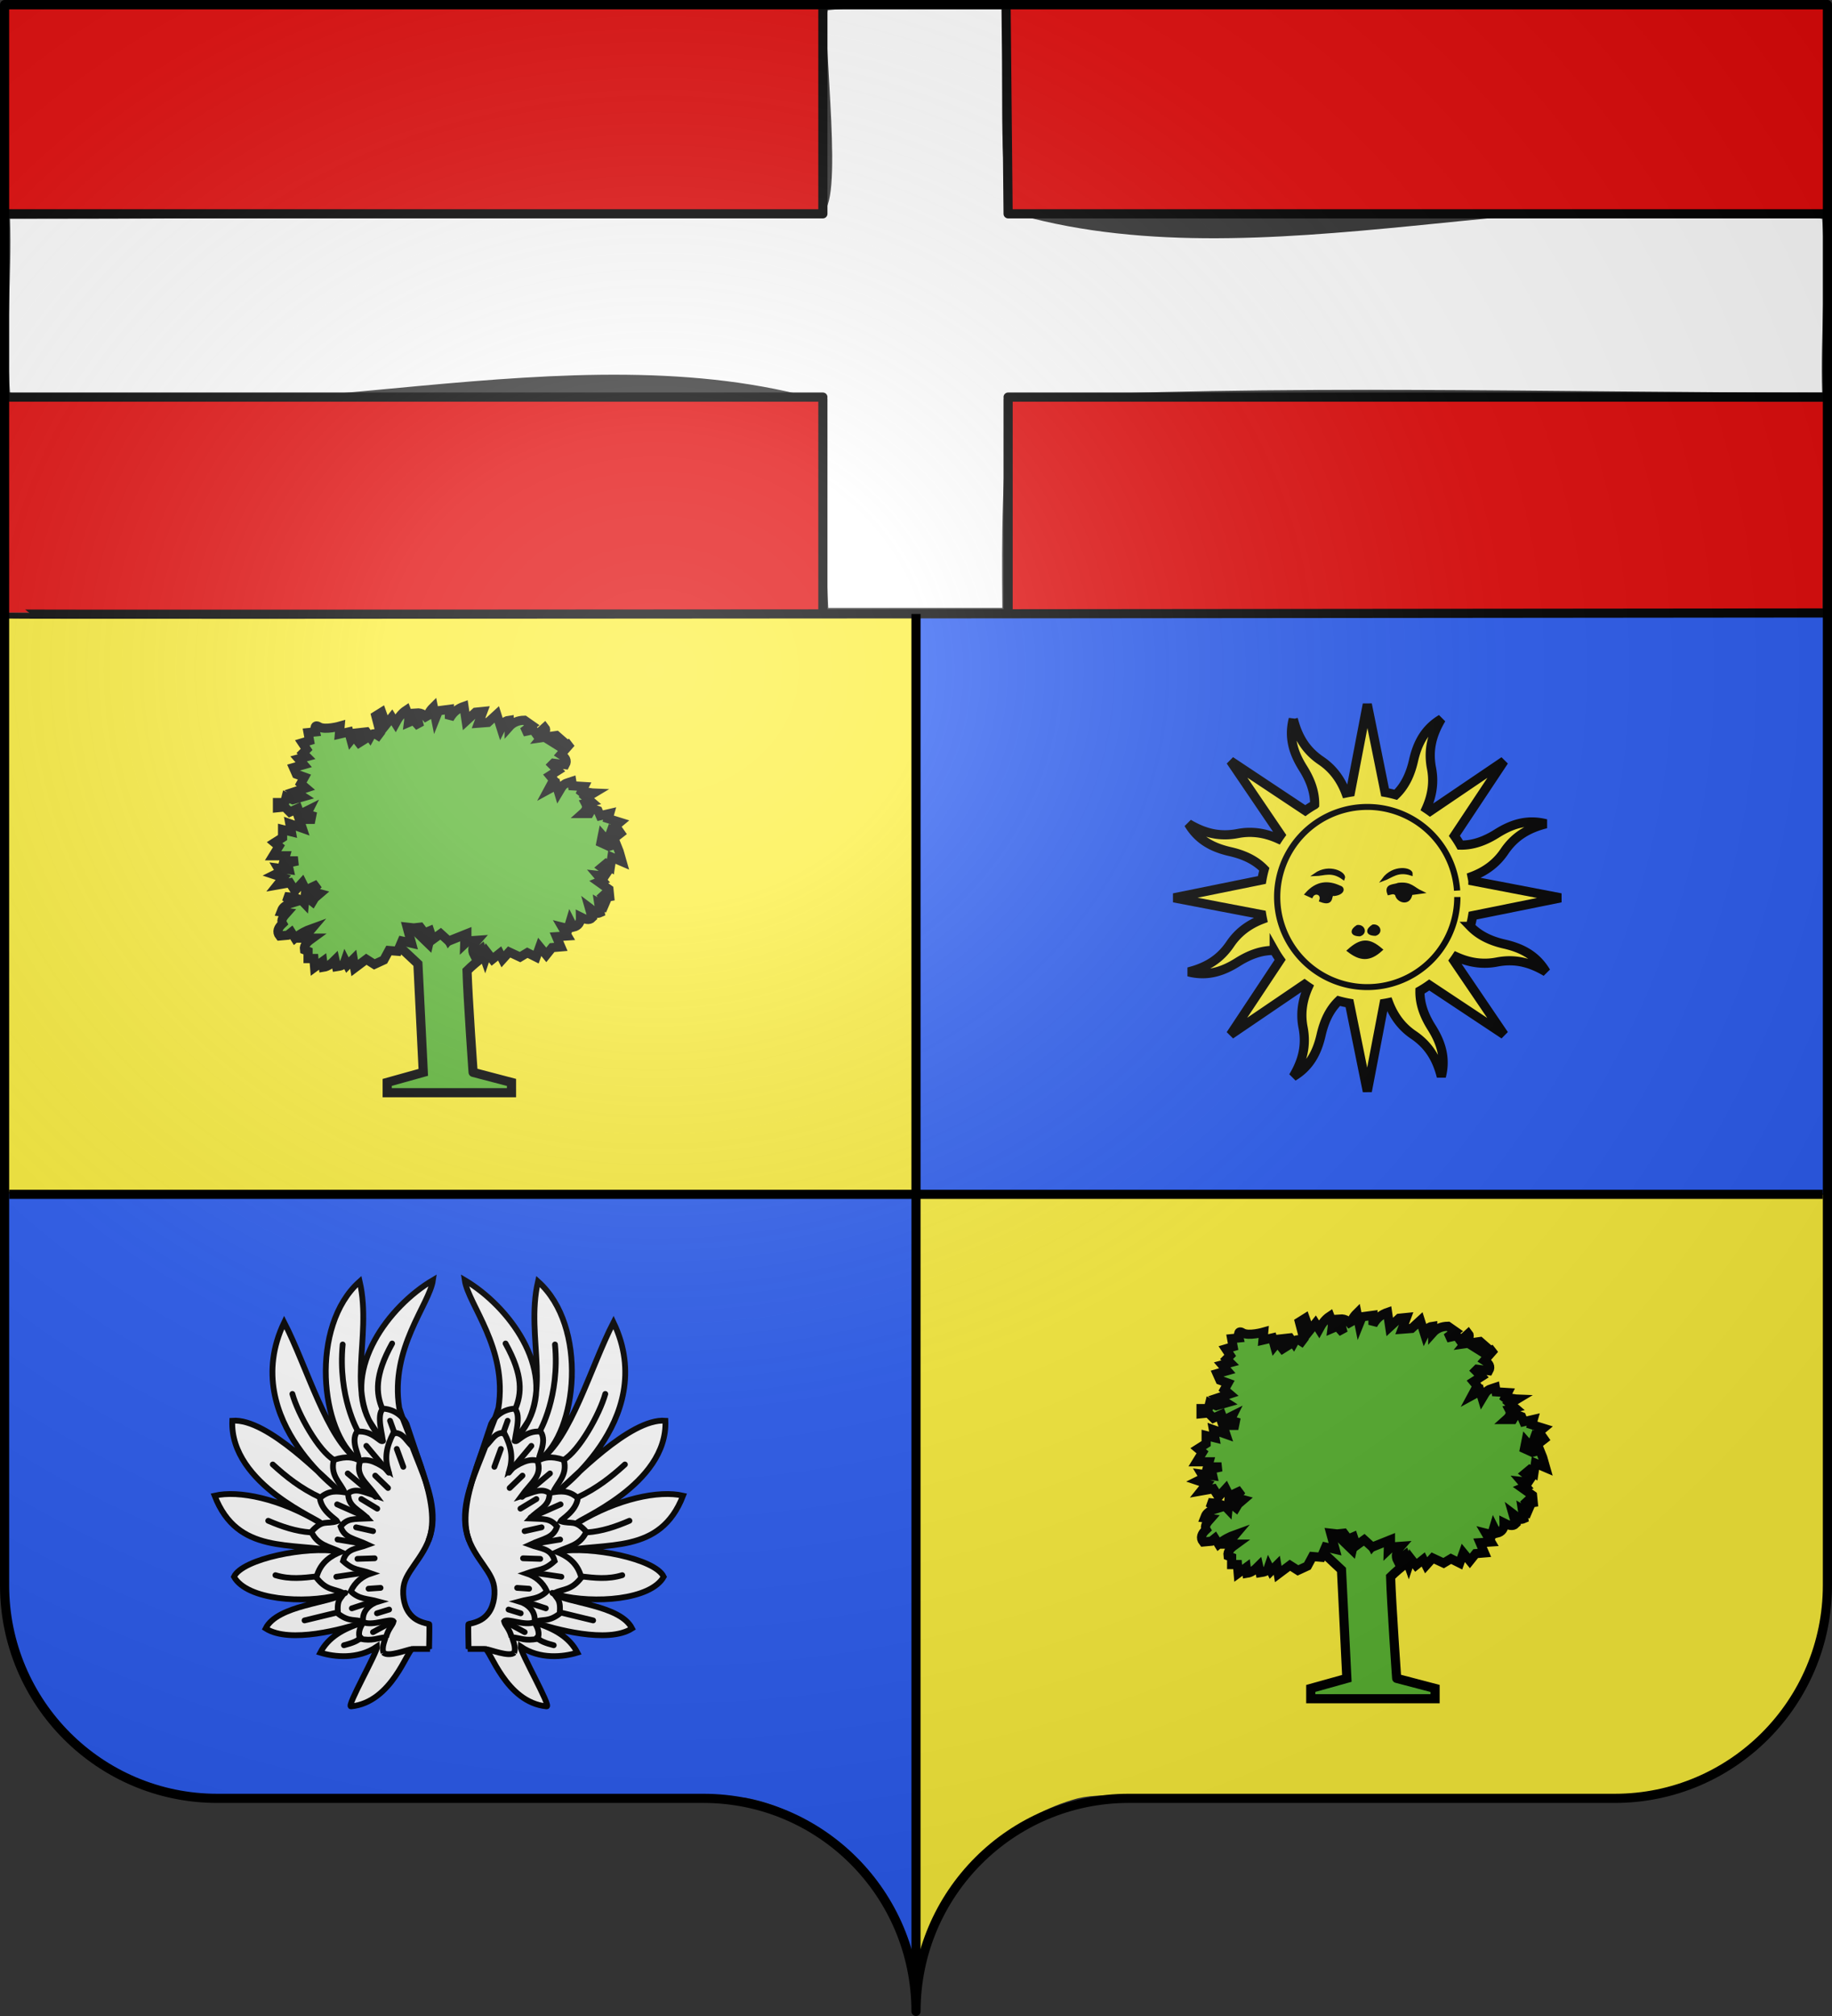 <svg xmlns="http://www.w3.org/2000/svg" xmlns:xlink="http://www.w3.org/1999/xlink" width="600" height="660" version="1.0"><rect width="100%" height="100%" fill="#333333" stroke="none"/><defs><radialGradient xlink:href="#a" id="e" cx="285.186" cy="200.448" r="300" fx="285.186" fy="200.448" gradientTransform="matrix(1.551 0 0 1.35 -227.894 -51.264)" gradientUnits="userSpaceOnUse"/><linearGradient id="a"><stop offset="0" style="stop-color:white;stop-opacity:.314"/><stop offset=".19" style="stop-color:white;stop-opacity:.251"/><stop offset=".6" style="stop-color:#6b6b6b;stop-opacity:.125"/><stop offset="1" style="stop-color:black;stop-opacity:.125"/></linearGradient></defs><g style="display:inline"><path d="M3.8 3.34c.272 165.116-.576 330.238.495 495.351 1.272 16.258-1.476 33.762 5.247 49.024 12.13 24.393 39.117 41.166 66.64 38.89 56.378 1.459 112.852-.679 169.18 1.97 24.658 5.258 43.927 24.52 53.438 47.265 2.628 4.179 4.252-4.63 5.547-6.22 11.175-24.82 37.187-43.358 65.077-41.795 56.165-1.78 112.442 1.01 168.556-2.102 33.291-3.2 60.565-35.78 57.764-69.178 1.46-152.623.499-305.263.79-457.893-.078-18.46.158-37.05-.117-55.43-197.522.079-395.175-.156-592.617.118" style="color:#000;fill:none;stroke:none;stroke-width:1;marker:none;visibility:visible;display:inline;overflow:visible"/><path d="M300.87 200.973c.104 62.03-.542 127.9-.178 189.823 98.364-.104 198.234.208 296.49-.156-.104-62.03 1.208-127.9.844-189.823-98.364.104-198.9-.208-297.156.156M1.807 390.306c.187 46.521.709 95.709.896 142.23 5.534 20.401 19.793 40.623 39.526 49.298 15.324 8.206 33.763 5.726 50.432 6.837 50.431.842 100.912-2.107 151.313-.167 21.693 3.9 39.674 20.886 50.052 40.136 1.441 3.26 6.682 14.788 5.806 11.448 1.179-77.586-.845-170.855-.65-248.448-97.943-.365-198.5-.719-296.552-.823z" style="color:#000;fill:#2b5df2;fill-opacity:1;fill-rule:nonzero;stroke:none;stroke-width:1;marker:none;visibility:visible;display:inline;overflow:visible"/><path d="M2.203 201.64c.104 62.03-.542 126.567-.177 188.49 98.03-.105 199.233 1.208 297.156.843-.104-62.03.208-128.233-.156-190.156-98.03.104-198.9.458-296.823.823M300.87 391.306c.258 78.947-1.624 170.243-.22 249.178.166 3.638 6.673-10.347 6.292-12.521 9.676-18.38 25.922-33.87 46.047-39.224 10.737-2.518 22.227 1.117 33.266.395 51.666-.272 103.333-.906 155-1.203 20.96-5.317 41.082-19.301 50.125-39.093 3.99-8.492 7.87-19.166 6.654-28.698.087-42.53.594-86.567.419-128.99-98.395.104-199.296-.208-297.583.156" style="color:#000;fill:#fcef3c;fill-opacity:1;fill-rule:nonzero;stroke:none;stroke-width:1;marker:none;visibility:visible;display:inline;overflow:visible"/></g><g style="display:inline"><path d="M330.701 130.141c.126 22.37-.65 47.348-.212 69.588 88.37-.125 178.047 1.45 266.287 1.012-.126-22.369.75-46.947.313-69.187-88.37.125-178.148-1.85-266.388-1.413" style="color:#000;fill:#e20909;fill-opacity:1;fill-rule:nonzero;stroke:none;stroke-width:1;marker:none;visibility:visible;display:inline;overflow:visible" transform="matrix(1 0 0 1 .167 0)"/><path d="M270.926 3.341c-2.045 8.486 5.886 65.893-2.422 66.36-88.291.8-177.094 1.953-265.39 1.953.639 18.882-1.509 38.02 0 56.875 84.776 14.767 183.58-21.433 266.312 2.672 2.107 22.539.311 45.283 1.688 67.828h57c-.208-23.101-.22-45.938 2.85-68.826 86.876-4.554 177.988-1.674 265.65-1.674-.64-18.882 1.508-38.021 0-56.875-84.494-15.723-184.161 22.624-266.672-2.36-3.049-22.46-1.449-45.327-1.797-67.953-18.93 1.53-38.341.013-57.219 2" style="color:#000;fill:#fff;fill-opacity:1;fill-rule:nonzero;stroke:none;stroke-width:1;marker:none;visibility:visible;display:inline;overflow:visible" transform="matrix(1 0 0 1 .167 0)"/><path d="M2.501 1.741c.125 21.37-.65 46.547-.212 67.788 88.036-.125 177.88.25 265.787-.188-.125-21.37 1.45-46.147 1.013-67.387-88.037.125-178.68-.65-266.588-.213M2.101 130.141c.126 22.37-.65 48.148-.212 70.388 88.036-.125 179.08.65 266.987.212-.126-22.369.25-48.147-.187-70.387-88.037.125-178.68-.65-266.588-.213M329.701 1.741c-.03 21.38.042 45.75 1.1 66.988 88.266-.125 178.739 1.45 266.875 1.012-.125-21.37.784-46.88.346-68.12-88.703.125-179.747-.317-268.32.12" style="color:#000;fill:#e20909;fill-opacity:1;fill-rule:nonzero;stroke:none;stroke-width:1;marker:none;visibility:visible;display:inline;overflow:visible" transform="matrix(1 0 0 1 .167 0)"/><path d="M330 130h267.333m-595 0h267M330 70h267.333M2.667 70h266.666M269.333 130.667v68.666h0m0-196.666V70M330 130.667v68.666M329.333 2 330 70.001" style="fill:none;stroke:#000;stroke-width:3;stroke-linecap:round;stroke-linejoin:miter;stroke-miterlimit:4;stroke-opacity:1;stroke-dasharray:none;display:inline" transform="matrix(1 0 0 1 .167 0)"/><path d="M598.5 1.5H1.5M1.333 201c.08.333 596.624-.333 596.667-.333" style="fill:none;stroke:#000;stroke-width:3;stroke-linecap:butt;stroke-linejoin:miter;stroke-miterlimit:4;stroke-opacity:1;stroke-dasharray:none;display:inline" transform="matrix(1 0 0 1 .167 0)"/><g style="display:inline"><path d="M105.115 39.11c-2.936 11.483.3 20.935 5.911 29.841 4.34 6.888 7.19 14.227 7.055 22.113a64 64 0 0 0-5.673 3.604L67.06 64.547l30.444 44.848a66 66 0 0 0-1.593 2.317c-8.635-3.89-16.74-4.662-24.465-3.167-10.92 2.112-20.19-.175-29.87-5.945 6.043 10.196 15.059 14.589 25.324 16.919 7.954 1.805 15.144 4.973 20.63 10.667a65 65 0 0 0-1.464 6.518l-53.378 10.824 53.257 10.185c.147.916.323 1.83.51 2.745-8.859 3.351-15.157 8.525-19.564 15.045-6.227 9.215-14.356 14.155-25.28 16.92 11.482 2.936 20.918-.338 29.825-5.95 6.887-4.338 14.226-7.19 22.112-7.054a64 64 0 0 0 3.604 5.673l-30.105 45.386 44.87-30.498c.75.542 1.508 1.1 2.279 1.609-3.89 8.635-4.646 16.78-3.152 24.503 2.113 10.92-.19 20.152-5.96 29.832 10.196-6.043 14.589-15.059 16.919-25.324 1.805-7.954 4.973-15.144 10.667-20.63 2.15.598 4.31 1.089 6.518 1.464l10.824 53.378 10.185-53.257a64 64 0 0 0 2.745-.51c3.35 8.862 8.527 15.158 15.045 19.564 9.215 6.227 14.155 14.356 16.92 25.28 2.937-11.482-.338-20.918-5.95-29.825-4.347-6.9-7.166-14.217-7.015-22.128a64 64 0 0 0 5.634-3.588l45.387 30.105-30.46-44.886a66 66 0 0 0 1.57-2.263c8.637 3.901 16.775 4.646 24.504 3.152 10.919-2.113 20.151.19 29.832 5.96-6.044-10.196-15.044-14.55-25.31-16.88-7.944-1.804-15.126-5.033-20.607-10.722a65 65 0 0 0 1.426-6.502l53.394-10.786-53.273-10.223a64 64 0 0 0-.51-2.745c8.867-3.348 15.157-8.524 19.564-15.045 6.227-9.215 14.372-14.117 25.296-16.882-11.482-2.936-20.934.3-29.84 5.911-6.901 4.348-14.218 7.167-22.129 7.016a64 64 0 0 0-3.588-5.634l30.121-45.348-44.902 30.422a66 66 0 0 0-2.263-1.57c3.896-8.634 4.662-16.742 3.167-24.466-2.112-10.92.175-20.19 5.945-29.87-10.196 6.043-14.55 15.043-16.88 25.308-1.808 7.963-5.031 15.176-10.744 20.662-2.135-.593-4.288-1.107-6.48-1.48L150.01 30.188 139.787 83.46c-.916.147-1.83.323-2.745.51-3.35-8.861-8.524-15.157-15.045-19.564-9.215-6.227-14.117-14.372-16.882-25.296z" style="color:#000;fill:#fcef3c;fill-opacity:1;fill-rule:nonzero;stroke:#000;stroke-width:5.553;stroke-linecap:butt;stroke-linejoin:miter;stroke-miterlimit:4;stroke-opacity:1;stroke-dasharray:none;stroke-dashoffset:0;marker:none;visibility:visible;display:inline;overflow:visible" transform="matrix(.54 0 0 .54 366.8 214.272)"/><path d="M138.694 179.527c7.096 5.48 12.635 5.892 19.689-.57-7.296-6.258-12.083-6.26-19.69.57zM121.784 149.16c1.522-4.594-3.865-6.059-5.612-2.526l-3.086-1.403c6.32-7.14 13.136-7.523 20.203-4.209 2.362.546 2.262 3.753-3.367 4.49-3.662-1.184.48 6.885-8.138 3.648zM118.417 133.446c5.382-.135 10.074-2.918 17.117 2.245 1.252-2.97-8.601-8.255-17.117-2.245zM159.713 136.412c5.062-1.832 8.632-5.957 16.947-3.289.247-3.213-10.772-5.108-16.947 3.289zM167.803 145.512c-1.59-1.783-3.18-.905-4.77-.561-2.003-5.27 3.09-4.46 5.892-5.612 7.389-.903 8.885 2.522 13.75 4.77l-6.174.842c-1.02 7.236-8.383 4.363-8.698.561zM153.492 164.593c3.47-.44 5.24 3.806 1.403 5.05-5.618-.14-4.626-3.04-1.403-5.05zM144.038 164.89c3.469-.44 5.24 3.805 1.403 5.05-5.618-.141-4.626-3.041-1.403-5.05z" style="fill:#000;fill-opacity:1;fill-rule:evenodd;stroke:#000;stroke-width:1.851px;stroke-linecap:butt;stroke-linejoin:miter;stroke-opacity:1" transform="matrix(.54 0 0 .54 366.8 214.272)"/></g><path d="M253.498 269.342a35.761 37.572 0 1 1-.091-2.68" style="color:#000;fill:none;stroke:#000;stroke-width:2.485;stroke-linecap:butt;stroke-linejoin:miter;stroke-miterlimit:4;stroke-opacity:1;stroke-dasharray:none;stroke-dashoffset:0;marker:none;visibility:visible;display:inline;overflow:visible" transform="matrix(.825 0 0 .785 268.158 82.234)"/><path d="m-170.82 250.718-6.627 12.782 14.675 13.728 3.314 66.91-22.264 6.206v6.351h76.677v-6.351l-23.678-6.205c.018.5-3.296-46.339-3.752-62.65 6.423-6.328 11.906-9.84 17.516-13.729L-124.9 256.4l-8.995 8.52.474-15.148-10.415 12.782-8.048-16.095-4.26 18.462z" style="fill:#5ab532;fill-opacity:1;fill-rule:evenodd;stroke:#000;stroke-width:5.645;stroke-linecap:butt;stroke-linejoin:miter;stroke-miterlimit:4;stroke-opacity:1;stroke-dasharray:none" transform="translate(223.302 168.33)scale(.531)"/><path d="m-165.374 255.096-4.043-.45 2.695 9.885-5.84-1.348-2.696 6.29-5.392-.449-3.145 5.841-5.84 2.696-4.943-3.145-7.189 5.391-.899-5.391-3.594 3.594-1.348-2.695c-1.2 3.585-3.385 3.232-5.391 3.594l-.899-4.044c-2.096 2.098-4.26 4.061-7.189 4.493l-.449-3.594-4.942 3.594-.45-5.391h-3.594v-4.493l-2.246-.899c-.445-2.92 2.044-5.105 4.942-7.189h-5.392l4.943-5.84c-3.445 1.231-6.89 2.923-10.334 5.84l-2.247-3.594-2.246 1.797-4.943.45c-2.026-2.547-.959-5.093 1.798-7.639-1.305-2.246.692-4.493 2.695-6.74l-3.594-.448c.752-1.947 1.136-3.894 7.638-5.841l-5.391-3.595c4.282.393 8.664.387 12.13 4.044l.45-4.493 4.493 3.594 1.348-2.246 3.145-2.696-4.942-1.348 4.043-4.493-7.638 3.595-2.246-4.493-4.493 4.942-3.145-4.942-7.638 1.348 3.594-4.493-5.392-1.798 3.595-1.797-1.348-2.246 6.74.898-.9-4.043 6.29-1.348h-8.536l.899-3.145h-7.638l3.594-5.841-2.696-2.247 4.943-3.145v-4.942l5.391 1.348-.898-4.942 7.638 2.695-1.797-5.391h7.188l.45-2.247-3.146-.898 1.348-2.696-5.391 2.696-1.348-3.595-4.942 2.247-3.145-3.145-4.493.449v-3.145h4.493l.898-3.594 4.044 1.797 6.29-1.797-4.942-3.146 6.74-2.246-3.146-2.696 2.247-4.043-4.943-1.798-1.797-4.043 6.29-1.798-3.145-3.594 4.942-1.348-2.246-2.246 2.246-2.247-2.695-4.043 4.493-1.348-.899-4.943 4.493-.449s-1.348-5.391 2.247-3.145 13.03-.45 13.03-.45l-.45 4.943 5.84-1.348 1.349 4.942 1.797-2.246 3.145 4.044 3.594-2.247c-1.69-.706-2.231-2.56-3.145-4.044l4.044-.449 2.246 3.145c1.648-3.061 3.295-1.97 4.943-.898l1.348-1.798-2.696-10.333 3.594-2.247 2.696 7.638 3.594-4.493 2.247 3.595c1.628-3.005 3.44-5.918 6.74-8.088 1.419 3.516 1.614 5.808 1.347 7.638l3.145-1.348 3.595 4.044-2.247-8.537c4.284-.39 5.8 1.989 7.638 4.044-.812-2.546.576-5.092 3.145-7.638l1.348 6.74 1.797-4.494 6.74-.898v5.84c2.498-4.534 5.646-6.468 8.986-7.637l1.348 8.986 5.84-5.392 4.493-.45-2.695 7.19 5.84-.45 5.392-4.942 2.696 8.537c1.054-2.043 1.483-4.503 4.942-4.943v4.044c2.307-2.605 5.434-3.98 9.435-4.044l4.493 3.145-5.391 4.044 6.29-1.348 2.246 3.145 4.943-4.493c1.333 1.577-.235 3.878-2.247 6.29l9.435-1.347 3.595 3.145-5.392 1.348 3.595 2.246h2.695l4.493-2.246-6.29 7.188c2.789 1.72 4.134 3.727 2.696 6.29l-7.189-.898-.898.898 3.594 3.595-4.942 3.145 2.246 2.696-3.145 5.84 4.942-2.695 1.348 4.493c1.418-2.327 2.377-5.112 5.392-5.841l2.696-.899.449 2.696 7.189.45-2.696 5.391c3.486-3.012 5.828-1.448 8.537-1.348l-4.493 2.696 3.145 2.696-3.595.898c1.394 2.595.174 4.537-1.797 6.29h4.044l1.797-3.145 3.594 1.348 1.348 3.145 5.841-1.348-.898 3.146 7.188 2.246-2.695 2.246 3.145 4.493-4.044 3.146-2.246-3.146-1.798 4.943-3.145-3.595-.898 4.493 4.942 2.247 4.493-1.348 1.797 4.493 1.797 6.29-6.29-2.696-.898 5.841-2.696-1.797-2.696 2.246 3.594 2.696-1.797 2.696-4.044-.45 2.696 3.146-2.246.898 6.29 4.493.45 4.493-2.697.45-3.145-2.696 3.595 4.942-1.348 3.145-3.145-1.797.898 5.84c-3.558 1.576-4.716-1.649-6.74-3.144l1.798 6.29c-1.865 1.975-4.49.91-7.189-.45.11 3.302-1.215 5.53-4.493 6.29l-1.797-3.594-1.348 4.493-3.594-.898 3.145 5.391-6.74.45 2.696 6.29-5.391.45-3.595 4.492-4.043-4.942-2.247 6.29-5.391-2.696-4.493 2.696-6.74-3.145-4.044 4.493-1.797-3.594-4.493 3.594-3.145-4.044-1.348 4.044-2.246-6.29-4.493 3.594c-1.59-2.995-.847-5.99 1.797-8.986l-6.29.45v-4.494l-11.233 4.493-4.942-4.493-4.942 3.595-1.797-5.392-3.145 1.348-2.696-3.594z" style="fill:#5ab532;fill-opacity:1;fill-rule:evenodd;stroke:#000;stroke-width:5.645;stroke-linecap:butt;stroke-linejoin:miter;stroke-miterlimit:4;stroke-opacity:1;stroke-dasharray:none" transform="translate(223.302 168.33)scale(.531)"/><g style="display:inline"><path d="m-170.82 250.718-6.627 12.782 14.675 13.728 3.314 66.91-22.264 6.206v6.351h76.677v-6.351l-23.678-6.205c.018.5-3.296-46.339-3.752-62.65 6.423-6.328 11.906-9.84 17.516-13.729L-124.9 256.4l-8.995 8.52.474-15.148-10.415 12.782-8.048-16.095-4.26 18.462z" style="fill:#5ab532;fill-opacity:1;fill-rule:evenodd;stroke:#000;stroke-width:5.645;stroke-linecap:butt;stroke-linejoin:miter;stroke-miterlimit:4;stroke-opacity:1;stroke-dasharray:none" transform="translate(525.783 366.728)scale(.531)"/><path d="m-165.374 255.096-4.043-.45 2.695 9.885-5.84-1.348-2.696 6.29-5.392-.449-3.145 5.841-5.84 2.696-4.943-3.145-7.189 5.391-.899-5.391-3.594 3.594-1.348-2.695c-1.2 3.585-3.385 3.232-5.391 3.594l-.899-4.044c-2.096 2.098-4.26 4.061-7.189 4.493l-.449-3.594-4.942 3.594-.45-5.391h-3.594v-4.493l-2.246-.899c-.445-2.92 2.044-5.105 4.942-7.189h-5.392l4.943-5.84c-3.445 1.231-6.89 2.923-10.334 5.84l-2.247-3.594-2.246 1.797-4.943.45c-2.026-2.547-.959-5.093 1.798-7.639-1.305-2.246.692-4.493 2.695-6.74l-3.594-.448c.752-1.947 1.136-3.894 7.638-5.841l-5.391-3.595c4.282.393 8.664.387 12.13 4.044l.45-4.493 4.493 3.594 1.348-2.246 3.145-2.696-4.942-1.348 4.043-4.493-7.638 3.595-2.246-4.493-4.493 4.942-3.145-4.942-7.638 1.348 3.594-4.493-5.392-1.798 3.595-1.797-1.348-2.246 6.74.898-.9-4.043 6.29-1.348h-8.536l.899-3.145h-7.638l3.594-5.841-2.696-2.247 4.943-3.145v-4.942l5.391 1.348-.898-4.942 7.638 2.695-1.797-5.391h7.188l.45-2.247-3.146-.898 1.348-2.696-5.391 2.696-1.348-3.595-4.942 2.247-3.145-3.145-4.493.449v-3.145h4.493l.898-3.594 4.044 1.797 6.29-1.797-4.942-3.146 6.74-2.246-3.146-2.696 2.247-4.043-4.943-1.798-1.797-4.043 6.29-1.798-3.145-3.594 4.942-1.348-2.246-2.246 2.246-2.247-2.695-4.043 4.493-1.348-.899-4.943 4.493-.449s-1.348-5.391 2.247-3.145 13.03-.45 13.03-.45l-.45 4.943 5.84-1.348 1.349 4.942 1.797-2.246 3.145 4.044 3.594-2.247c-1.69-.706-2.231-2.56-3.145-4.044l4.044-.449 2.246 3.145c1.648-3.061 3.295-1.97 4.943-.898l1.348-1.798-2.696-10.333 3.594-2.247 2.696 7.638 3.594-4.493 2.247 3.595c1.628-3.005 3.44-5.918 6.74-8.088 1.419 3.516 1.614 5.808 1.347 7.638l3.145-1.348 3.595 4.044-2.247-8.537c4.284-.39 5.8 1.989 7.638 4.044-.812-2.546.576-5.092 3.145-7.638l1.348 6.74 1.797-4.494 6.74-.898v5.84c2.498-4.534 5.646-6.468 8.986-7.637l1.348 8.986 5.84-5.392 4.493-.45-2.695 7.19 5.84-.45 5.392-4.942 2.696 8.537c1.054-2.043 1.483-4.503 4.942-4.943v4.044c2.307-2.605 5.434-3.98 9.435-4.044l4.493 3.145-5.391 4.044 6.29-1.348 2.246 3.145 4.943-4.493c1.333 1.577-.235 3.878-2.247 6.29l9.435-1.347 3.595 3.145-5.392 1.348 3.595 2.246h2.695l4.493-2.246-6.29 7.188c2.789 1.72 4.134 3.727 2.696 6.29l-7.189-.898-.898.898 3.594 3.595-4.942 3.145 2.246 2.696-3.145 5.84 4.942-2.695 1.348 4.493c1.418-2.327 2.377-5.112 5.392-5.841l2.696-.899.449 2.696 7.189.45-2.696 5.391c3.486-3.012 5.828-1.448 8.537-1.348l-4.493 2.696 3.145 2.696-3.595.898c1.394 2.595.174 4.537-1.797 6.29h4.044l1.797-3.145 3.594 1.348 1.348 3.145 5.841-1.348-.898 3.146 7.188 2.246-2.695 2.246 3.145 4.493-4.044 3.146-2.246-3.146-1.798 4.943-3.145-3.595-.898 4.493 4.942 2.247 4.493-1.348 1.797 4.493 1.797 6.29-6.29-2.696-.898 5.841-2.696-1.797-2.696 2.246 3.594 2.696-1.797 2.696-4.044-.45 2.696 3.146-2.246.898 6.29 4.493.45 4.493-2.697.45-3.145-2.696 3.595 4.942-1.348 3.145-3.145-1.797.898 5.84c-3.558 1.576-4.716-1.649-6.74-3.144l1.798 6.29c-1.865 1.975-4.49.91-7.189-.45.11 3.302-1.215 5.53-4.493 6.29l-1.797-3.594-1.348 4.493-3.594-.898 3.145 5.391-6.74.45 2.696 6.29-5.391.45-3.595 4.492-4.043-4.942-2.247 6.29-5.391-2.696-4.493 2.696-6.74-3.145-4.044 4.493-1.797-3.594-4.493 3.594-3.145-4.044-1.348 4.044-2.246-6.29-4.493 3.594c-1.59-2.995-.847-5.99 1.797-8.986l-6.29.45v-4.494l-11.233 4.493-4.942-4.493-4.942 3.595-1.797-5.392-3.145 1.348-2.696-3.594z" style="fill:#5ab532;fill-opacity:1;fill-rule:evenodd;stroke:#000;stroke-width:5.645;stroke-linecap:butt;stroke-linejoin:miter;stroke-miterlimit:4;stroke-opacity:1;stroke-dasharray:none" transform="translate(525.783 366.728)scale(.531)"/></g><g style="display:inline"><path d="M322.315 346.931c-3.599.86-5.461 4.485-7.961 6.883-4.485 11.423-9.607 22.903-10.507 35.304-.6 6.158-.098 12.613 2.915 18.13 3.274 6.827 8.56 12.555 11.564 19.503 2 6.273 1.11 13.744-3.074 18.915-2.43 3.15-6.296 4.449-9.969 5.53-.389 2.662-.063 5.55-.172 8.298.367 1.128-.812 3.656.743 3.804 4.123.004 8.337-.282 12.278 1.15 3.294.759 6.752 2.13 10.16 1.366 1.068-1.028.357-2.842.226-4.125-.439-2.258-1.454-4.19-2.242-6.289-.947-2.244-2.637-4.22-3.297-6.555 1.3-1.61 3.792-.93 5.582-.737 3.446.53 7.02 1.564 10.504.901 1.176-.587.462-2.307.32-3.304-1.161-4.134-5.332-6.162-9.078-7.422-1.658-.43.468-.578 1.08-.784 4.742-1.26 10.043-1.438 14.13-4.458 1.34-.768-.195-2.132-.676-2.932-2.418-3.503-6.178-5.654-10.138-6.993-2.126-.483.83-.866 1.604-1.24 4.716-1.508 9.925-2.218 13.751-5.63 1.088-.61-.17-1.857-.478-2.666-2.438-3.687-7.35-4.01-11.172-5.399-.746-.307-2.182-.554-2.492-.969 4.063-2.102 8.628-3.227 12.563-5.585 1.295-1.128 3.195-2.446 3.148-4.344-1.711-2.63-5.027-3.302-7.967-3.384-2.465-.183-5.013-.237-7.431-.468 3.21-3.65 7.794-5.924 10.593-9.937.734-1.25 1.083-2.888.743-4.258-1.952-1.143-4.234-.966-6.33-.349-2.68.592-5.292 1.604-7.702 2.802-.803-.14-1.769.32-2.406.422 3.063-4.542 7.332-8.31 9.906-13.195 1.065-2.07 1.14-4.693.383-6.836-1.26-.749-2.96-.112-4.338.023-3.89.801-7.391 3.022-10.052 5.945-.353.343-1.742.832-1.329-.148 1.182-4.777 1.811-9.866.284-14.647-.764-2.083-1.219-4.525-2.807-6.142-.252-.17-.56-.214-.86-.18m-.25 7.156c1.19.02.369 1.61.252 2.223-1.064 2.97-1.966 6.131-3.393 8.934-1.014.371-1.4-1.073-.79-1.75 1.111-3.082 2.01-6.329 3.517-9.235a.66.66 0 0 1 .414-.172m11.718 14.563c.769-.013 1.166.958.336 1.36-2.242 2.402-4.506 4.886-7.203 6.796-.994 0-.893-1.312-.086-1.625 2.255-2.209 4.427-4.712 6.953-6.531m7.868 12.828c.767.125.495 1.194-.125 1.406-2.718 1.89-5.578 3.822-8.657 5.094-.923.44-.946-.926-.265-1.18 2.763-1.972 5.68-3.84 8.773-5.265.088-.034.18-.043.274-.055m2.984 15.469c.678.331.405 1.427-.399 1.367-3.06.849-6.172 1.65-9.296 2.11-.915-.246-.702-1.603.28-1.547 3.096-.78 6.243-1.501 9.415-1.93m-9.711 16.851c3.057.161 6.245-.033 9.227.579.553.525-.126 1.315-.813 1.062-3.186.077-6.503.282-9.61-.36-.684-.507.06-1.598.852-1.273.115.005.23-.008.344-.008m-2.781 16.243c1.895.199 4.018-.135 5.773.617.629.444.362.998-.281 1.219-1.471.337-3.135-.23-4.672-.18-.8-.14-2.803.029-2.672-1.227.333-.564 1.285-.346 1.852-.43m-5.961 11.898c2.486.376 5.029 1.208 7.281 2.234.409.717-.314 1.439-1.062 1.04-2.221-.645-4.677-1.077-6.672-2.297-.231-.318-.037-1.042.453-.977" style="color:#000;fill:#fff;fill-opacity:1;fill-rule:nonzero;stroke:none;stroke-width:1;marker:none;visibility:visible;display:inline;overflow:visible" transform="matrix(.599 0 0 .599 -29.095 261.843)"/><path d="M350.455 411.15c-.457.973.952 1.839 1.086 2.805.313 1.06 1.47 2.468.008 3.101-2.157 1.89-4.678 3.234-7.25 4.39-.75.978 1.198.864 1.734 1.024 3.206.623 6.645.744 9.703 1.742.312.649-.238 1.328-.96 1.063-4.376-.353-8.684-1.332-13.063-1.648-.71.526.707 1.29.953 1.79 2.19 2.162 4.296 4.402 5.61 7.217-2.383 2.531-5.635 3.937-8.875 4.938-1.085.595.438 1.284 1.03 1.414 2.236.927 4.725 1.368 6.829 2.5.42.847-.496 1.22-1.172.93-2.599-.51-5.088-1.702-7.672-2.243-.725.553.658 1.412.914 1.97 1.33 1.61 1.74 3.651 2.18 5.616.85.68 2.14-.254 3.139-.132 3.267-.33 6.692-1.267 9.01-3.657-.143-2.715-.006-5.755-1.97-7.898-.371-.93-1.587-1.322-1.75-2.29.092-1.236 1.893-1.132 2.699-1.648 4.14-1.28 8.583-2.558 11.46-6.023 1.302-.923.84-2.597.117-3.734-1.822-4.683-5.94-7.986-10.438-9.937-1.075-.406-2.17-1.254-3.322-1.29M329.69 450.08c-.962.57.707 1.293 1.156 1.593 1.607 1.047 3.618 1.698 4.93 3.094.087 1.014-1.248.88-1.75.37-2.505-1.125-4.793-2.661-7.313-3.721-.807.502.404 1.662.523 2.289.774.964.728 2.515 1.774 3.203 3.829.849 7.924 1.869 11.812.898 1.678-1.15.897-3.614.282-5.156-.46-1.242-1.068-2.487-2.633-1.92-2.962.244-5.864-.305-8.781-.65M354.002 378.947c-1.507.19-3.229.06-4.578.64.034 2.989-1.616 5.59-3.61 7.696-.568.71.6.773.977.36 2.752-.934 5.304-2.635 8.125-3.22.838.517.137 1.588-.677 1.635-3.86 1.961-7.993 3.391-11.73 5.56.158.867 1.563.494 2.227.727 3.466.11 7.04 1.8 8.868 4.82-.613 2.372-2.386 4.317-4.227 5.883-.664.094-1.094 1.209-.156 1.149 1.928.094 3.91-.953 5.789-.477.728.936-.635 1.628-1.469 1.477-3.476.711-7.059 1.022-10.46 2.023-.442.888 1.214.957 1.773 1.22 1.928.594 3.637 1.683 5.234 2.843 4.357-2.02 9.091-3.328 13.172-5.875 1.744-1.426 3.82-3.049 4.351-5.29-1.35-1.322-2.896-3.18-4.789-3.429-.822-.987-2.49-.559-3.625-.867-1.985-.245-3.994-.481-5.882-1.125 3.482-3.857 8.796-6.838 9.859-12.32-.255-1.282-1.876-1.744-2.86-2.375-1.965-.91-4.165-1.153-6.312-1.055M348.635 360.322c-1.884.067-3.963.416-5.508 1.383.989 3.677.06 7.606-2.195 10.625-.39.34-.844 1.716.101 1.242 2.724-1.877 5.058-4.388 7.844-6.125.797-.014.95 1.047.281 1.375-2.827 2.823-6.236 5.105-9.007 7.984.25.935 1.608.026 2.288.192 2.185-.223 4.496-.196 6.326 1.175.75.74 1.32.033 1.549-.744 2.218-4.392 6.195-8.38 5.774-13.662-.03-.973.105-2.438-1.187-2.594a20.2 20.2 0 0 0-6.266-.851M328.479 333.752c-3.156.417-6.306 1.859-8.453 4.234-1.647 3.478-3.234 7.082-4.297 10.766.464.775 1.365-.67 1.867-.946 1.379-1.568 3.39-2.243 5.289-2.804.958-2.097 1.282-4.627 2.734-6.438.931.034 1.112 1.291.594 1.922-.408 1.785-1.742 3.526-1.383 5.406 2.047 4.639 3.964 9.484 3.725 14.648.143.836-.5 2.182.26 2.758 2.54-2.328 4.59-5.27 6.918-7.856 1.024-.945 1.703-2.387 2.894-3.073 1.067-.101.99 1.255.281 1.695-1.735 2.356-3.92 4.433-5.484 6.883.574.67 1.698-.308 2.445-.344 1.984-.673 4.207-.151 6.149-.601.895-3.874 2.944-7.79 2.101-11.844-.13-1.562-.853-2.71-2.565-2.03-4.11.138-7.337 2.976-10.67 4.952-1.155.68-2.292-.831-1.804-1.922.631-4.603 2.04-9.364 1-14-.271-.7-.68-1.6-1.601-1.406" style="color:#000;fill:#fff;fill-opacity:1;fill-rule:nonzero;stroke:none;stroke-width:1;marker:none;visibility:visible;display:inline;overflow:visible" transform="matrix(.599 0 0 .599 -29.095 261.843)"/><path d="M304.049 264.853c-.516 1.084.593 2.352.832 3.439 5.425 12.593 12.556 24.582 15.529 38.111 1.928 8.653 2.599 17.787.99 26.544-.192.468-.568 1.775.368 1.437 2.34-1.27 4.912-2.241 7.617-2.39 2.62-5.95 2.793-12.96.983-19.219-1.332-5.367-4.097-10.223-6.194-15.258-.394-.51.012-1.475.687-1 1.914 2.277 2.892 5.242 4.211 7.885 3.348 7.044 4.896 15.04 3.477 22.795-.19 1.995-1.323 3.813-1.516 5.781 1.664 3.832.996 8.157.36 12.149.407.982 1.288-.441 1.578-.86 2.582-3.573 4.814-7.436 5.898-11.734 3.183-10.382 1.573-21.704-2.851-31.453-6.404-14.281-17.27-26.283-29.999-35.251-.627-.287-1.239-1.067-1.97-.976" style="color:#000;fill:#fff;fill-opacity:1;fill-rule:nonzero;stroke:none;stroke-width:1;marker:none;visibility:visible;display:inline;overflow:visible" transform="matrix(.599 0 0 .599 -29.095 261.843)"/><path d="M342.924 265.384c-.923 3.042-1.092 6.33-1.438 9.5-.958 17.308 2.263 34.626.375 51.907-.837 7.088-3.965 13.634-7.882 19.515.134.943 1.412-.131 1.953-.246 2.018-1.042 4.238-1.524 6.484-1.598 1.29-.848 1.496-2.667 2.233-3.937 5.54-13.249 7.422-27.847 6.307-42.125-.175-.655-.021-1.71.913-1.398.911.588.537 2.116.784 3.07.825 14.542-1.216 29.392-7.279 42.705-.735 1.226-1.072 2.488-.083 3.67 1.21 3.718.191 7.724-.89 11.351.19 1.143 1.42-.205 1.75-.609 7.025-7.889 10.559-18.227 12.503-28.45 2.799-16.354 1.628-33.777-5.27-48.987-2.498-5.249-5.774-10.197-9.905-14.29-.16-.103-.375-.232-.555-.078M383.486 288.322c-1.475 1.808-2.139 4.247-3.217 6.32-7.439 16.48-13.486 33.644-22.223 49.473-2.738 5.006-6.12 9.62-9.927 13.847.294.908 1.838.454 2.578.727 1.961.069 3.797.978 5.735.961 2.914-1.63 5.06-4.407 7.148-6.977a101.2 101.2 0 0 0 14.875-28.086c.221-.886 1.762-.522 1.32.422-1.875 7.08-5.397 13.617-9.049 19.933-3.585 6.003-7.69 11.85-13.193 16.192-.05 1.552.51 3.226.133 4.828-.502 3.681-2.79 6.788-4.555 9.954.26.953 1.4-.18 1.79-.477 10.076-8.714 19.34-18.644 25.634-30.485 7.052-12.688 10.41-27.7 7.826-42.124-1.011-4.808-2.147-9.737-4.328-14.18-.112-.184-.308-.383-.547-.328M410.416 340.064c-8.928.678-16.688 5.608-23.907 10.52-9.942 6.866-18.767 15.2-27.453 23.53-.799.96-2.323 1.622-2.671 2.825 1.14.845 2.815.704 4.07 1.438 1.327.423 2.39 1.451 3.633 1.953 9.117-4.212 17.1-10.441 24.648-17.008.37-.63 1.737-1.198 1.875-.149-1.826 2.597-4.614 4.449-6.997 6.55-5.6 4.62-11.847 8.483-18.245 11.904-.907.676-.57 2.056-1.226 2.945-1.25 3.745-4.576 6.05-6.969 8.976.175.851 1.63.415 2.281.696 1.203.035 2.427.393 3.531.484 6.078-3.876 12.644-7 18.577-11.128 10.339-7.012 20.275-15.59 25.9-26.958 2.521-5.041 3.769-10.725 3.734-16.375-.136-.3-.525-.194-.78-.203M411.783 380.33c-15.45.44-30.227 6.09-43.656 13.39-.865.626-2.165.936-2.703 1.867 1.175 1.497 2.774 2.8 4.227 4.024 7.563-.788 14.837-3.16 21.835-6.031.549-.469 1.969-.098 1.5.726-2.758 1.848-6.159 2.687-9.285 3.826-4.737 1.565-9.648 2.64-14.582 3.12-1.505 2.718-3.817 4.855-6.367 6.53-.549.866 1.044.856 1.516.704 9.918-1.086 20.009-1.403 29.695-3.93 7.038-1.7 13.729-5.176 18.563-10.633 3.354-3.663 6.132-7.976 7.773-12.664-.379-.902-1.858-.505-2.648-.75-1.951-.16-3.911-.202-5.868-.18M362.127 411.048c-1.691.175-3.636-.301-5.18.485-.219 1.05 1.43 1.262 2.008 1.898 3.381 2.605 6.154 6.088 7.524 10.156 4.841.918 9.948.952 14.906.672 2.541.004 5.003-1.08 7.492-1.117.63.83-.357 1.533-1.148 1.602-6.718 1.84-13.857 1.403-20.72.633-2.28 2.371-4.543 5.01-7.773 6.18-1.348.783-3.266.703-4.335 1.866.117 1.014 1.716.824 2.432 1.135 11.234 2.186 22.91 2.157 34.153.053 6.596-1.447 13.635-3.686 18.079-9.078.841-.668.478-1.669-.329-2.172-4.908-4.843-11.798-6.776-18.241-8.681-9.392-2.487-19.134-3.834-28.868-3.632M354.408 436.588c-.411.852.619 1.806.477 2.778.322 1.346-.02 2.897.476 4.136 5.812 1.503 11.789 2.65 17.493 4.414 1.048.337-.06 1.746-.76 1.318-5.655-1.331-11.305-2.863-16.967-4.06-2.843 2.121-6.11 3.64-9.648 3.984-.7-.079-1.08.826-.274 1 9.348 2.839 18.992 4.926 28.766 5.55 6.226.195 12.804-.033 18.406-2.956.314-.941-1.04-1.65-1.469-2.383-3.541-3.892-8.713-5.719-13.47-7.557-7.546-2.347-15.283-4.041-22.866-6.248zM342.838 451.423c-.56.806.493 1.842.422 2.766.33 1.357.036 2.807.023 4.104 2.502 1.452 5.366 2.18 8.047 3.185.566.488.217 1.686-.656 1.297-3.058-.645-5.878-2.022-8.727-3.21-3.075.258-6.217.35-9.27-.31-.929.038-2.232-.75-3.003-.136.239 2.296 1.302 4.761.398 7.047-.916-.22-.353 1.25-1.328 1.21-4.084 1.045-8.103-.94-12.062-1.484-.688.504.545 1.611.676 2.272 4.744 8.986 10.642 17.895 19.511 23.252 2.81 1.538 5.945 2.705 9.125 3.062.78-.63-.376-1.788-.475-2.539-4.024-9.163-9.023-17.94-12.892-27.148-.44-1.162-.682-2.356-.789-3.602 4.896 3.368 10.574 5.644 16.554 5.91 4.608.395 9.3-.185 13.75-1.347.798-.705-.585-1.689-.873-2.36-4.565-5.887-11.271-9.871-18.322-11.992zM264.926 346.94c-1.649.461-1.78 2.617-2.477 3.92-2.006 4.321-1.825 9.24-1.242 13.868.117 1.228.779 2.713.82 3.742-2.109-.012-3.025-2.474-4.758-3.36-3.129-2.122-7.034-3.932-10.89-3.132-.83 1.088-.55 2.73-.618 4.047.372 4.192 3.842 7.14 6.217 10.325 1.543 1.908 3.168 3.803 4.533 5.816-.924-.45-1.963-.365-2.89-.61-3.027-1.648-6.447-2.688-9.86-3.164-1.362-.12-2.878.285-3.921 1.086-.207 4.296 3.664 7.084 6.61 9.513 1.79 1.38 3.43 2.892 4.991 4.534-4.222.367-8.74-.216-12.726 1.43-1.095.644-2.343 1.426-2.97 2.492 1.055 2.942 3.767 4.708 6.55 5.797 3.157 1.406 6.502 2.49 9.576 4.031-3.954 1.605-8.43 2.042-12.07 4.367-1.156.996-2.657 2.436-2.407 4.094 1.769 2.518 5.029 3.434 7.813 4.39 2.847.825 5.955 1.59 8.586 2.657-5.016 1.622-9.939 4.573-12.383 9.437 1.115 1.643 3.335 2.355 5.156 3.11 3.808 1.02 7.77 1.67 11.61 2.632-2.692 1.156-5.805 1.736-7.712 4.174-1.762 1.63-2.839 4.168-2.453 6.569 1.28.9 3.133.303 4.609.373 3.584-.044 7.083-1.592 10.665-1.123.618.23 1.863.605 1.187 1.437-1.319 2.976-3.302 5.665-4.25 8.79-.82 2.063-1.656 4.356-1.421 6.624.134 1.77 2.25 1.16 3.414 1.156 5.366-.359 10.322-3.187 15.796-2.664 1.448-.157 3.157.318 4.438-.242v-11.734c-1.692-.818-3.789-1.059-5.5-2.04-6.593-3.3-9.419-11.369-8.586-18.398.62-6.17 4.959-11.025 8.086-16.132 3.89-5.755 7.622-12.247 7.349-19.43.205-5.44-.25-10.907-1.615-16.175-1.844-8.462-5.463-16.391-8.687-24.39-1.066-2.665-3.574-4.39-5.483-6.439-.836-.796-1.895-1.438-3.087-1.379m.523 7.124c1.22.365 1.164 2.107 1.77 3.038.858 2.55 2.08 5.053 2.519 7.689-.28.917-1.448.399-1.492-.399-1.16-3.261-2.71-6.453-3.36-9.851.04-.258.303-.47.563-.477m-11.82 14.61c1.665.58 2.7 2.342 4.07 3.393 1.152 1.377 2.997 2.447 3.703 4.09.027 1.066-1.232.574-1.594.032-2.448-2.104-4.967-4.32-6.757-7.016.08-.251.274-.506.578-.5m-7.516 12.789c2.214.75 4.146 2.387 6.188 3.509 1.005.878 2.682 1.263 3.265 2.49-.194.973-1.348.476-1.868.046-2.753-1.58-5.747-3.014-8.163-5.108-.2-.409.108-.94.578-.937m-3.031 15.468c3.324.573 6.717 1.127 9.89 2.211.786.728-.478 1.888-1.293 1.23-2.997-.794-6.216-1.199-9.05-2.394-.235-.362-.016-1.038.453-1.047m9.164 16.867c.775-.14 2.211-.041 1.781 1.102-.946.802-2.506.274-3.672.523-2.244-.05-4.6.424-6.797-.015-.61-.616-.006-1.56.828-1.285 2.616-.178 5.239-.252 7.86-.325m3.398 16.235c.64-.09 2.332.059 1.672 1.054-2.05.926-4.505.442-6.695.883-.833.277-1.818-.963-.82-1.422 1.895-.444 3.903-.415 5.843-.515m5.899 11.765c.906.238.437 1.723-.469 1.618-2.248.59-4.465 1.839-6.797 1.812-.559-.425-.246-1.48.57-1.414 2.182-.76 4.415-1.552 6.696-2.016" style="color:#000;fill:#fff;fill-opacity:1;fill-rule:nonzero;stroke:none;stroke-width:1;marker:none;visibility:visible;display:inline;overflow:visible" transform="matrix(.599 0 0 .599 -29.095 261.843)"/><path d="M258.55 333.69c-1.424.534-1.182 2.578-1.325 3.827-.193 4.337 1.134 8.556 1.255 12.86-.152 1.358-2.037.932-2.685.206-3.198-2.262-6.924-4.935-11.073-4.386-1.773.786-1.255 3.193-1.328 4.765.064 3.13 1.491 6.002 2.117 9.032 2.16.472 4.666-.15 6.805.828.586.017 1.957 1.083 2.078.164-1.996-2.681-4.57-5.075-6.187-7.969.047-.687 1.017-.907 1.281-.203 3.173 3.314 5.953 7.117 9.094 10.414.884-.011.303-1.482.515-2.047-.257-5.024 1.154-9.92 3.328-14.396.815-1.19.418-2.53-.114-3.73-.267-1.34-1.442-2.882-.83-4.264.806-.646 1.16.962 1.476 1.421.858 1.61.964 3.76 2.297 5.032 2.534.27 4.28 2.363 6.218 3.75.86-.144-.096-1.375-.109-1.875-1.231-3.018-1.988-6.323-3.797-9.055-2.239-2.587-5.628-4.1-9.015-4.375M237.62 360.322c-1.966.147-4.106.321-5.827 1.258-.891 3.501.138 7.145 2.071 10.106 1.377 2.271 2.89 4.527 4.022 6.878 2.332-1.347 5.081-2.206 7.797-1.531.548 0 1.946.658 1.852-.242-3.025-2.988-6.713-5.32-9.555-8.47-.162-.763 1.038-1.23 1.427-.444 2.614 1.814 4.84 4.324 7.62 5.875.867-.446-.585-1.39-.729-1.96-1.89-2.887-2.887-6.586-1.81-9.923-.766-1.065-2.458-.997-3.633-1.367a19 19 0 0 0-3.234-.18M231.972 378.916c-2.752.1-5.738 1.065-7.476 3.273.157 2.566 2.083 4.704 3.617 6.61 1.85 2.097 4.514 3.811 6.055 5.93-2.85 1.044-6.024.803-8.907 1.648-.243.487-.578.342-1.062.406-1.717.7-3.273 2.072-4.25 3.57 1.858 4.157 6.151 6.355 10.204 7.88 2.514.911 4.944 2.238 7.46 3.026a18.5 18.5 0 0 1 6.828-3.359c.812-.02.828-.994-.031-.867-3.911-.86-8.024-1.145-11.813-2.336-.382-.69.241-1.433 1.008-1.11 1.885.078 3.774.879 5.649.625.494-.859-1.168-.999-1.547-1.593-1.678-1.465-3.238-3.467-3.688-5.602 2.326-3.334 6.389-4.887 10.352-4.781.661.13 1.053-.652.32-.875-4.015-2.248-8.544-3.676-12.422-6.094-.246-.803.81-1.21 1.352-.656 2.727.99 5.3 2.415 8.055 3.305.69-.554-.62-1.302-.907-1.813-1.779-1.755-2.442-4.344-2.738-6.67-1.965-.304-4.036-.556-6.059-.517" style="color:#000;fill:#fff;fill-opacity:1;fill-rule:nonzero;stroke:none;stroke-width:1;marker:none;visibility:visible;display:inline;overflow:visible" transform="matrix(.599 0 0 .599 -29.095 261.843)"/><path d="M237.235 410.955c-4.54 1.742-9.196 4.043-12 8.21-1.238 1.762-2.393 3.751-2.758 5.86 2.185 2.682 5.043 4.764 8.394 5.705 2.176.926 4.679 1.256 6.653 2.584.393.575-.03 1.22-.578 1.445-1.636 1.845-3.05 4.111-2.781 6.696.112 1.338-.589 3.19 1.153 3.675 2.84 2.069 6.498 2.226 9.784 2.864 1.157.39 1.234-1.535 1.446-2.235.388-2.002 1.725-3.558 2.796-5.226-.408-.862-1.776.32-2.508.298-2.058.49-4.08 1.67-6.226 1.569-.871-.308-.085-1.105.453-1.21 2.624-1.23 5.577-1.746 8.14-3.032-.124-.894-1.578-.73-2.241-1.063-2.78-.803-5.633-2.223-7.508-4.406 1.478-3.373 3.971-6.178 6.875-8.398.71-.544-.182-1.151-.778-.765-4.402.554-8.787 1.55-13.214 1.749-.882-.1-.754-1.647.25-1.406 3.782-.68 7.642-1.01 11.382-1.875.568-.818-.969-.623-1.382-.907-2.713-1.185-5.215-2.845-7.407-4.835.528-1.842 1.448-3.475 2.461-5.04.008-.212-.23-.298-.406-.257M258.376 449.9c-3.56.804-7.224.835-10.86.86-1.026 1.658-2.063 3.814-1.695 5.859 1.094 2.227 4.043 1.535 6.03 1.443 2.434-.315 4.972-.61 7.283-1.303.384-1.877 1.686-3.415 2.148-5.218-.854-.435-1.792.78-2.64.964-2.151.936-4.122 2.627-6.47 2.957-.804-.823.52-1.6 1.196-1.914 1.84-1.108 3.865-1.945 5.617-3.218.283-.426-.345-.538-.61-.43" style="color:#000;fill:#fff;fill-opacity:1;fill-rule:nonzero;stroke:none;stroke-width:1;marker:none;visibility:visible;display:inline;overflow:visible" transform="matrix(.599 0 0 .599 -29.095 261.843)"/><path d="M244.782 451.306c-7.644 2.527-15.333 6.728-19.54 13.86-.144 1.006 1.538.654 2.114 1.023 9.313 2.23 19.677 1.011 27.63-4.516.96-.877.897-.151.64.743-1.108 4.994-3.978 9.42-6.078 14.053-2.765 5.777-5.936 11.41-8.164 17.408-.276 1.253 1.54.326 2.117.296 9.411-2.057 16.508-9.434 21.582-17.244 2.236-3.526 4.404-7.12 6.3-10.834-.303-.813-1.528.14-2.132.07-3.216.739-6.565 2.023-9.899 1.352-.58-.193-1.602-.418-1.36-1.21-.236-.272-.672.091-.632-.516-.46-2.25.12-4.498.68-6.641-.484-.755-1.747.067-2.492.016-3.237.677-6.579.708-9.844.359-2.594.929-4.992 2.431-7.751 2.98-.567.408-2.688.135-1.827-.816 2.606-1.41 5.919-1.68 8.203-3.633-.333-2.198-.11-4.398.758-6.445.066-.185-.141-.354-.305-.305M232.805 436.634c-9.845 2.994-20.228 4.556-29.562 9.032-3.07 1.589-6.088 3.667-8.07 6.515.172 1.14 1.85 1.251 2.71 1.735 4.583 1.557 9.499 2.101 14.328 1.733 10.284-.243 20.364-2.652 30.212-5.429.66.025.987-.88.226-.968-3.271-.455-6.463-1.452-9.148-3.415-.878-.793-1.967-.691-2.994-.25-5.146 1.14-10.217 2.745-15.428 3.47-1.021.24-.827-1.354.047-1.298 5.583-1.542 11.298-2.733 16.86-4.265.826-1.613.305-3.687 1-5.367.055-.399.756-1.666-.18-1.493M223.673 411.056c-10.536-.07-21.042 1.759-31.102 4.79-5.485 1.872-11.301 3.964-15.125 8.562.892 2.18 3.076 3.78 5.023 5.101 7.99 4.819 17.514 6.081 26.672 6.651 8.014.05 16.178-.247 23.953-2.26.875-.63-.822-.982-1.28-1.156-3.634-.874-6.94-2.712-9.415-5.545-1.013-1.313-2.224-2.253-3.934-1.601-6.24.644-12.705.704-18.804-.836-.757-.004-1.75-1.058-.856-1.604 1.766-.153 3.531.772 5.313.883 5.429.635 10.974.45 16.375-.344 1.284-.264 1.02-2.004 1.797-2.828 1.88-3.967 5.208-6.96 9.015-9.04.08-.889-1.654-.573-2.374-.717a127 127 0 0 0-5.258-.056M173.423 380.338c-2.026.135-4.156.006-6.102.624-.334.985.777 2.01 1.047 2.961 2.04 4.277 4.775 8.268 8.281 11.508 6.246 6.482 15.305 9.15 23.945 10.633 8.272 1.125 16.61 1.87 24.907 2.688.58-.76-1.009-1.237-1.446-1.602-2.263-1.503-4.139-3.57-5.562-5.852-1.42-.527-3.079-.166-4.56-.61-6.49-1.25-12.926-3.169-18.901-6.022-.947-.23-.435-1.674.43-1.29 5.196 1.938 10.412 4.017 15.884 5.133 2.225.467 4.522.903 6.772 1.008 1.254-1.418 2.879-2.44 4.14-3.805-.235-.96-1.682-1.15-2.39-1.765-13.479-7.469-28.427-13.111-43.977-13.617-.822-.009-1.646-.02-2.468.007M177.274 340.072c-1.477.129-.669 2.161-.763 3.062.756 12.024 8.067 22.475 16.696 30.385 8.998 8.497 19.86 14.578 30.583 20.6 1.532 1.098 3.497-.068 5.203.039 2.497.322 1.75-1.114.209-2.116-2.996-2.637-5.708-5.963-6.56-9.947-2.196-2-5.18-2.86-7.61-4.562-6.511-3.977-12.583-8.689-18.016-14.04-.164-.7.762-1.335 1.235-.585 5.375 4.354 10.659 8.958 16.57 12.627 2.88 1.763 5.828 3.666 8.969 4.818 2.227-1.912 5.127-2.59 7.875-3.32-1.29-1.601-3.242-2.867-4.705-4.43-11.094-10.677-22.747-21.277-36.49-28.492-4.131-2.08-8.536-3.775-13.196-4.04M204.032 288.33c-1.35 1.397-1.684 3.57-2.449 5.333-4.85 13.975-3.988 29.64 1.674 43.243 5.232 12.749 13.703 24.016 23.79 33.346 2.369 2.088 4.514 4.565 7.18 6.257.971-.154-.183-1.434-.408-1.882-2.505-3.407-4.357-7.562-3.834-11.899.209-1.084-.072-2.19-1.148-2.648-7.542-6.656-12.52-15.598-16.96-24.48-1.582-3.564-3.419-7.17-4.11-11.02.038-.85 1.395-.609 1.476.148 1.753 5.12 3.84 10.129 6.461 14.877 4.037 7.289 8.432 14.775 15.14 19.934 1.268.542 2.75-.481 4.125-.53 1.503-.352 3.11-.29 4.579-.64-1.213-2.044-3.16-3.817-4.55-5.848-7.574-10.241-12.328-22.239-17.418-33.853-4.29-9.957-8.167-20.129-12.946-29.846-.141-.197-.289-.582-.602-.492M244.384 265.377c-2.952 2.421-5.101 5.732-7.196 8.898-8.375 13.93-10.61 30.772-9.243 46.78 1.148 11.596 4.098 23.413 10.946 33.01 1.18 1.371 2.22 3.137 3.836 3.983.882-.378-.031-1.683-.078-2.351-1.085-3.417-1.636-7.424.367-10.625-.042-1.436-1.222-2.665-1.567-4.079-5.549-13.615-7.772-28.642-6.183-43.28.025-.688 1.252-1.139 1.22-.211.129 7.76-.457 15.597.944 23.287 1.307 8.165 3.712 16.179 7.329 23.619 1.835.181 3.805.27 5.562 1.062 1.253.38 2.377 1.347 3.64 1.532.08-1.007-1.174-1.81-1.577-2.72-3.683-5.796-6.31-12.345-6.811-19.262-1.358-14.357.934-28.716.678-43.089-.076-5.472-.093-11.064-1.461-16.383a.344.344 0 0 0-.406-.171" style="color:#000;fill:#fff;fill-opacity:1;fill-rule:nonzero;stroke:none;stroke-width:1;marker:none;visibility:visible;display:inline;overflow:visible" transform="matrix(.599 0 0 .599 -29.095 261.843)"/><path d="M283.376 264.845c-3.382 1.777-6.31 4.383-9.281 6.776-10.26 8.94-19.032 20.005-23.865 32.82-2.982 8.079-4.35 17.07-2.112 25.522.92 4.515 2.619 8.844 5.347 12.576.738.898 1.209 2.219 2.247 2.76.942-.569-.024-2.03.093-2.907-.393-3.143-.433-6.44.735-9.398-.318-2.558-1.655-4.935-1.802-7.545-.628-5.733.102-11.548 2.169-16.924 1.646-4.142 3.336-8.36 5.734-12.094.831-.215 1.393.815.72 1.43-3.464 7.229-7.285 14.75-7.259 22.992.095 3.637.33 7.507 2.07 10.758.931.817 2.412.494 3.508 1.047 1.66.357 3.094 1.416 4.704 1.812.487-.832-.505-1.984-.417-2.942-.839-6.875-.75-13.906.337-20.749 2.363-14.951 10.12-28.165 16.161-41.828.36-1.305 1.442-2.63 1.254-3.996a.35.35 0 0 0-.343-.11" style="color:#000;fill:#fff;fill-opacity:1;fill-rule:nonzero;stroke:none;stroke-width:1;marker:none;visibility:visible;display:inline;overflow:visible" transform="matrix(.599 0 0 .599 -29.095 261.843)"/><path d="M244.471 432.262c-6.745 5.188-36.13 6.072-42.655 19.012 13.38 8.56 42.949.057 52.732-3.091-10.317 3.284-18.496 7.864-22.853 16.32 7.693 2.364 20.604 3.819 31.078-3.375.347 2.888-16.943 33.004-14.283 32.743 22.553-2.214 30.901-31.405 33.682-31.405h9.51m-.813-59.269c8.063-19.865-10.79-55.073-16.01-72.474-5.116-32.677 16.502-56.43 18.44-69.833-24.34 14.398-49.148 48.24-35.033 76.523 3.392 5.625 9.887 14.555 7.078 10.225-21.501-22.611-4.885-54.708-12.11-86.007-27.525 24.546-21.447 82.515-.921 97.568-16.837-11.053-28-51.292-40.35-75.193-25.994 54.284 35.593 95.942 29.947 91.932-6.895-5.363-38.791-39.777-58.333-38.196-1.36 35.23 49.593 54.733 48.257 55.956-22.024-13.405-44.777-18.046-57.908-14.992 12.548 32.476 41.889 25.163 67.794 30.555-16.852-3.164-52.622 3.875-57.214 13.762 7.133 12.729 38.183 14.85 57.28 9.98 3.18-.375 4.383-1.67 3.185-.991" style="fill:none;stroke:#000;stroke-width:3.165;stroke-linecap:butt;stroke-linejoin:miter;stroke-miterlimit:4;stroke-opacity:1;stroke-dasharray:none" transform="matrix(.599 0 0 .599 -33.89 262.813)"/><path d="M265.628 331.279c-3.445-8.258-4.418-18.245 5.347-35.749" style="fill:none;stroke:#000;stroke-width:3.165;stroke-linecap:round;stroke-linejoin:miter;stroke-miterlimit:4;stroke-opacity:1;stroke-dasharray:none" transform="matrix(.599 0 0 .599 -33.89 262.813)"/><path d="M252.235 343.444s-10.985-18.992-8.29-47.379M239.359 359.241c-8.638-4.879-19.913-25.336-22.912-36.14M231.833 379.763c-11.134-5.227-18.938-11.564-26.116-18.109M226.36 398.763c-8.096-.563-15.688-3.138-23.121-6.35M229.621 422.833c-7.273.813-14.521 1.748-22.442-.68M240.943 442.549l-17.85 4.332M253.765 456.18c-1.026 1.788-4.896 3.21-9.134 4.273" style="fill:none;stroke:#000;stroke-width:3.165;stroke-linecap:round;stroke-linejoin:miter;stroke-miterlimit:4;stroke-opacity:1;stroke-dasharray:none" transform="matrix(.599 0 0 .599 -33.89 262.813)"/><path d="m287.08 364.04-8.235-24.61c-1.64-3.352-5.825-7.856-12.752-8.3-4.148 3.28.15 15.818-.358 17.442-.641 2.054-5.203-5.794-13.956-4.876-3.822 5.688 1.806 13.826.746 15.285-3.012-.819-5.659-2.325-13.4.147-2.27 8.595 3.852 12.703 5.805 17.73-3.55-.506-8.62-1.357-13.47 3.194.979 7.235 8.691 11.287 9.418 12.603-5.971 1.9-7.715-1.24-14.078 5.8 3.59 7.497 9.368 7.809 16.09 10.975-4.667 1.893-11.148 5.299-13.336 14.052 5.567 7.106 9.277 5.867 14.993 8.485-1.523 3.336-3.891 2.873-3.187 11.182 6.518 4.99 9.264 2.598 13.974 4.679-2.137 3.039-3.099 6.078-1.91 9.117 6.846 1.285 9.056-.341 13.992-.898-.003.683-2.448 5.671-1.106 8.443m0 0c2.294 2.674 13.472-1.83 15.536-1.947" style="fill:none;stroke:#000;stroke-width:3.165;stroke-linecap:butt;stroke-linejoin:miter;stroke-miterlimit:4;stroke-opacity:1;stroke-dasharray:none" transform="matrix(.599 0 0 .599 -33.89 262.813)"/><path d="M291.22 462.755c-.093-.43.342-14.213 0-13.892-5.523-1.09-8.763-2.91-11.201-6.464-2.986-4.352-3.623-11.07-2.447-15.642 2.306-8.965 13.972-17.177 15.42-32.178 1.419-14.687-5.785-28.832-11.016-42.773-4.271-4.415-5.036-7.314-10.216-7.547-4.106 8.095-4.867 13.51-2.933 20.65-4.741-3.6-10.698-6.89-15.293-5.256-2.81 8.31 3.275 11.64 8.84 19.32-7.086-2.285-11.133-4.628-15.408-1.627-.238 7.478 6.29 8.994 10.629 13.84-7.86.356-11.058-.23-14.791 4.425 2.191 6.405 7.272 6.337 14.912 9.92-6.224 2.335-11.699 1.808-13.585 8.89 5.96 5.421 8.496 4.273 15.416 6.749-4.833 1.59-8.822 4.71-11.198 9.798 4.574 4.441 8.899 3.866 15.091 5.561-4.248 1.252-9.256 5.138-8.297 11.314 5.345 2.286 15.184-2.5 16.628-.428-.474 2.11-3.098 4.215-4.104 8.698" style="fill:none;stroke:#000;stroke-width:3.165;stroke-linecap:butt;stroke-linejoin:miter;stroke-miterlimit:4;stroke-opacity:1;stroke-dasharray:none" transform="matrix(.599 0 0 .599 -33.89 262.813)"/><path d="m269.171 366.127-12.297-14.647M261.946 379.35l-15.251-12.801M257.268 390.706l-16.358-7.258M255.294 405.005l-14.166-2.343M256.514 420.67l-16.045 2.36M260.585 436.486l-11.63 3.791M270.606 447.813l-10.085 5.472M272.336 344.69l-2.495-6.932M277.095 362.941l-3.57-9.788M268.732 374.505l-6.994-6.768M262.833 385.797l-8.706-5.257M260.556 398.08l-9.28-2.087M261.411 412.926l-9.406.307M264.646 429.098l-6.556.456M269.333 440.945l-6.64 2.052" style="fill:none;stroke:#000;stroke-width:3.165;stroke-linecap:round;stroke-linejoin:miter;stroke-miterlimit:4;stroke-opacity:1;stroke-dasharray:none" transform="matrix(.599 0 0 .599 -33.89 262.813)"/><g style="display:inline"><path d="M244.471 432.262c-6.745 5.188-36.13 6.072-42.655 19.012 13.38 8.56 42.949.057 52.732-3.091-10.317 3.284-18.496 7.864-22.853 16.32 7.693 2.364 20.604 3.819 31.078-3.375.347 2.888-16.943 33.004-14.283 32.743 22.553-2.214 30.901-31.405 33.682-31.405h9.51m-.813-59.269c8.063-19.865-10.79-55.073-16.01-72.474-5.116-32.677 16.502-56.43 18.44-69.833-24.34 14.398-49.148 48.24-35.033 76.523 3.392 5.625 9.887 14.555 7.078 10.225-21.501-22.611-4.885-54.708-12.11-86.007-27.525 24.546-21.447 82.515-.921 97.568-16.837-11.053-28-51.292-40.35-75.193-25.994 54.284 35.593 95.942 29.947 91.932-6.895-5.363-38.791-39.777-58.333-38.196-1.36 35.23 49.593 54.733 48.257 55.956-22.024-13.405-44.777-18.046-57.908-14.992 12.548 32.476 41.889 25.163 67.794 30.555-16.852-3.164-52.622 3.875-57.214 13.762 7.133 12.729 38.183 14.85 57.28 9.98 3.18-.375 4.383-1.67 3.185-.991" style="fill:none;stroke:#000;stroke-width:3.165;stroke-linecap:butt;stroke-linejoin:miter;stroke-miterlimit:4;stroke-opacity:1;stroke-dasharray:none" transform="matrix(-.599 0 0 .599 327.89 262.813)"/><path d="M265.628 331.279c-3.445-8.258-4.418-18.245 5.347-35.749" style="fill:none;stroke:#000;stroke-width:3.165;stroke-linecap:round;stroke-linejoin:miter;stroke-miterlimit:4;stroke-opacity:1;stroke-dasharray:none" transform="matrix(-.599 0 0 .599 327.89 262.813)"/><path d="M252.235 343.444s-10.985-18.992-8.29-47.379M239.359 359.241c-8.638-4.879-19.913-25.336-22.912-36.14M231.833 379.763c-11.134-5.227-18.938-11.564-26.116-18.109M226.36 398.763c-8.096-.563-15.688-3.138-23.121-6.35M229.621 422.833c-7.273.813-14.521 1.748-22.442-.68M240.943 442.549l-17.85 4.332M253.765 456.18c-1.026 1.788-4.896 3.21-9.134 4.273" style="fill:none;stroke:#000;stroke-width:3.165;stroke-linecap:round;stroke-linejoin:miter;stroke-miterlimit:4;stroke-opacity:1;stroke-dasharray:none" transform="matrix(-.599 0 0 .599 327.89 262.813)"/><path d="m287.08 364.04-8.235-24.61c-1.64-3.352-5.825-7.856-12.752-8.3-4.148 3.28.15 15.818-.358 17.442-.641 2.054-5.203-5.794-13.956-4.876-3.822 5.688 1.806 13.826.746 15.285-3.012-.819-5.659-2.325-13.4.147-2.27 8.595 3.852 12.703 5.805 17.73-3.55-.506-8.62-1.357-13.47 3.194.979 7.235 8.691 11.287 9.418 12.603-5.971 1.9-7.715-1.24-14.078 5.8 3.59 7.497 9.368 7.809 16.09 10.975-4.667 1.893-11.148 5.299-13.336 14.052 5.567 7.106 9.277 5.867 14.993 8.485-1.523 3.336-3.891 2.873-3.187 11.182 6.518 4.99 9.264 2.598 13.974 4.679-2.137 3.039-3.099 6.078-1.91 9.117 6.846 1.285 9.056-.341 13.992-.898-.003.683-2.448 5.671-1.106 8.443m0 0c2.294 2.674 13.472-1.83 15.536-1.947" style="fill:none;stroke:#000;stroke-width:3.165;stroke-linecap:butt;stroke-linejoin:miter;stroke-miterlimit:4;stroke-opacity:1;stroke-dasharray:none" transform="matrix(-.599 0 0 .599 327.89 262.813)"/><path d="M291.22 462.755c-.093-.43.342-14.213 0-13.892-5.523-1.09-8.763-2.91-11.201-6.464-2.986-4.352-3.623-11.07-2.447-15.642 2.306-8.965 13.972-17.177 15.42-32.178 1.419-14.687-5.785-28.832-11.016-42.773-4.271-4.415-5.036-7.314-10.216-7.547-4.106 8.095-4.867 13.51-2.933 20.65-4.741-3.6-10.698-6.89-15.293-5.256-2.81 8.31 3.275 11.64 8.84 19.32-7.086-2.285-11.133-4.628-15.408-1.627-.238 7.478 6.29 8.994 10.629 13.84-7.86.356-11.058-.23-14.791 4.425 2.191 6.405 7.272 6.337 14.912 9.92-6.224 2.335-11.699 1.808-13.585 8.89 5.96 5.421 8.496 4.273 15.416 6.749-4.833 1.59-8.822 4.71-11.198 9.798 4.574 4.441 8.899 3.866 15.091 5.561-4.248 1.252-9.256 5.138-8.297 11.314 5.345 2.286 15.184-2.5 16.628-.428-.474 2.11-3.098 4.215-4.104 8.698" style="fill:none;stroke:#000;stroke-width:3.165;stroke-linecap:butt;stroke-linejoin:miter;stroke-miterlimit:4;stroke-opacity:1;stroke-dasharray:none" transform="matrix(-.599 0 0 .599 327.89 262.813)"/><path d="m269.171 366.127-12.297-14.647M261.946 379.35l-15.251-12.801M257.268 390.706l-16.358-7.258M255.294 405.005l-14.166-2.343M256.514 420.67l-16.045 2.36M260.585 436.486l-11.63 3.791M270.606 447.813l-10.085 5.472M272.336 344.69l-2.495-6.932M277.095 362.941l-3.57-9.788M268.732 374.505l-6.994-6.768M262.833 385.797l-8.706-5.257M260.556 398.08l-9.28-2.087M261.411 412.926l-9.406.307M264.646 429.098l-6.556.456M269.333 440.945l-6.64 2.052" style="fill:none;stroke:#000;stroke-width:3.165;stroke-linecap:round;stroke-linejoin:miter;stroke-miterlimit:4;stroke-opacity:1;stroke-dasharray:none" transform="matrix(-.599 0 0 .599 327.89 262.813)"/></g></g></g><g style="display:inline"><path d="M1.5 1.5V518.99c0 38.505 31.203 69.755 69.65 69.755h159.2c38.447 0 69.65 31.25 69.65 69.754 0-38.504 31.203-69.754 69.65-69.754h159.2c38.447 0 69.65-31.25 69.65-69.755V1.5z" style="fill:url(#e);fill-opacity:1;fill-rule:evenodd;stroke:none"/></g><g style="display:inline"><path d="M300 658.5c0-38.504 31.203-69.754 69.65-69.754h159.2c38.447 0 69.65-31.25 69.65-69.753V1.5H1.5v517.493c0 38.504 31.203 69.753 69.65 69.753h159.2c38.447 0 69.65 31.25 69.65 69.754" style="fill:none;stroke:#000;stroke-width:3;stroke-linecap:round;stroke-linejoin:round;stroke-miterlimit:4;stroke-opacity:1;stroke-dasharray:none;stroke-dashoffset:0"/><g style="display:inline"><path d="M3 391h594M300 201v453" style="fill:none;stroke:#000;stroke-width:3;stroke-linecap:butt;stroke-linejoin:miter;stroke-miterlimit:4;stroke-opacity:1;stroke-dasharray:none"/></g></g></svg>